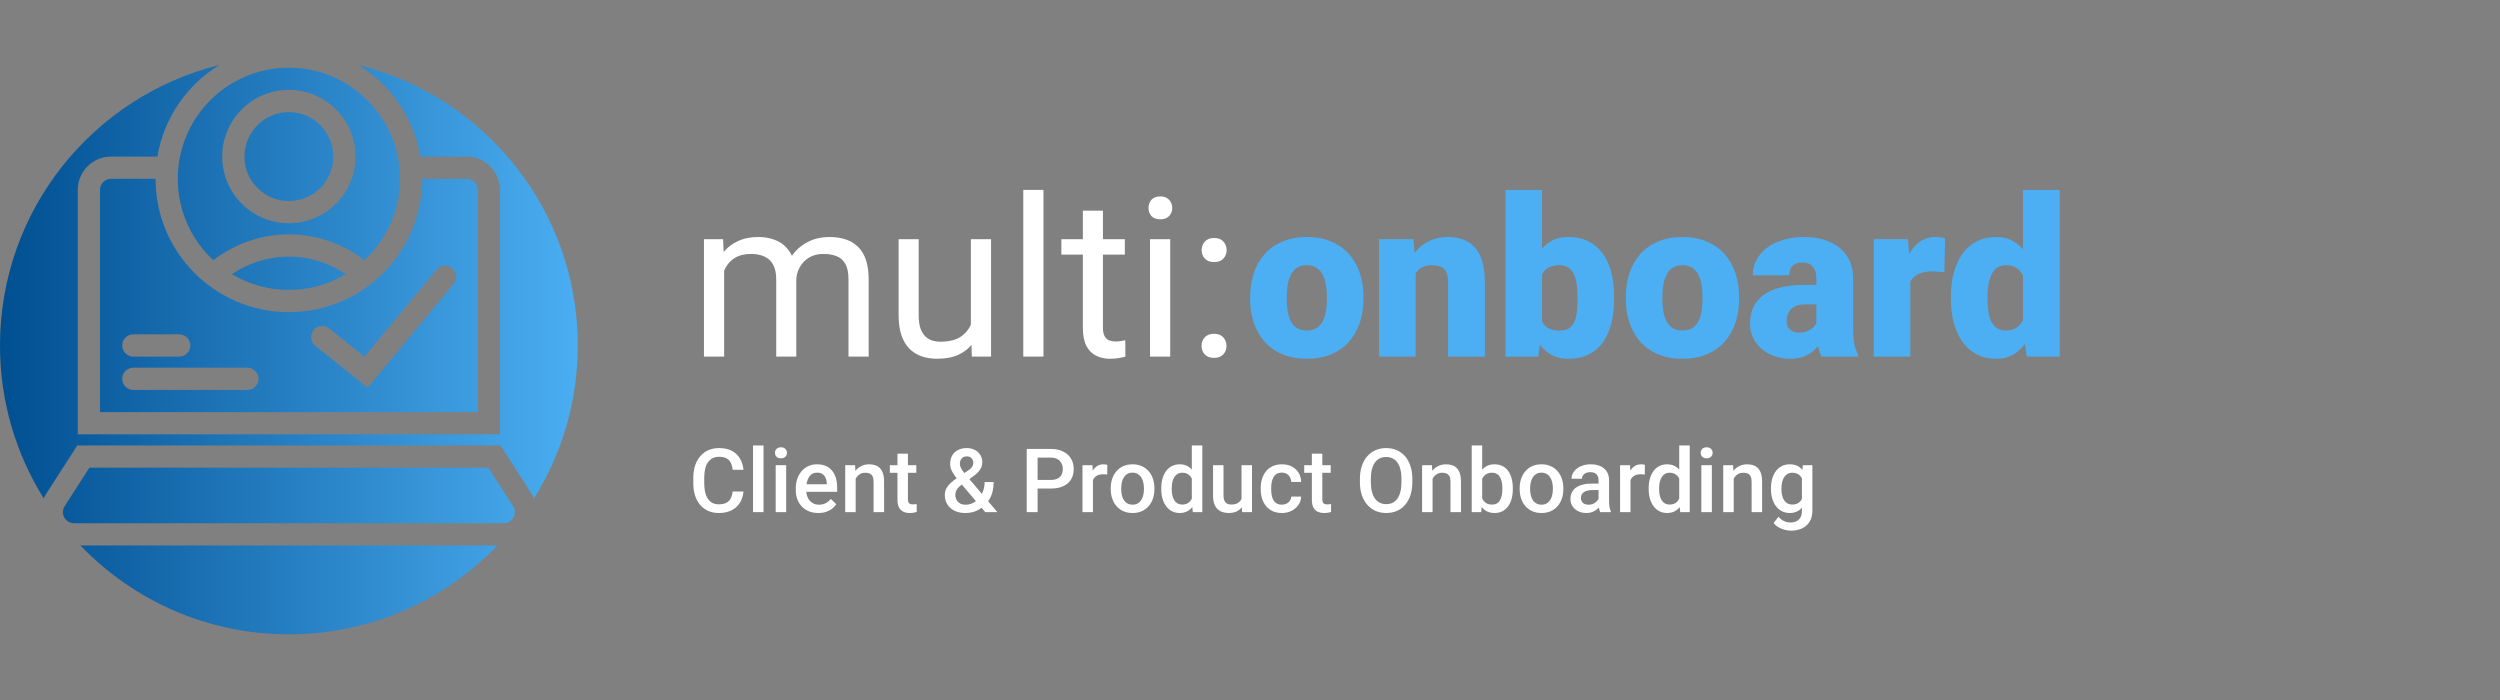 <?xml version="1.0" encoding="UTF-8"?>
<svg xmlns="http://www.w3.org/2000/svg" width="500" height="140" viewBox="0 0 500 140" fill="none">
  <rect x="0" y="0" width="500" height="140" fill="#808080" stroke="none"/>
  <path d="M43.876 13C18.681 19.223 0 41.977 0 69.093C0 80.317 3.2 90.793 8.738 99.659C8.869 99.376 9.023 99.096 9.199 98.821L15.453 89.093L100.1 89.093L106.354 98.821C106.53 99.096 106.684 99.376 106.815 99.659C112.353 90.793 115.553 80.317 115.553 69.093C115.553 41.977 96.872 19.223 71.677 13C78.13 16.95 82.774 23.566 84.074 31.316H93.331C97.013 31.316 99.998 34.301 99.998 37.983V86.871H15.555V37.983C15.555 34.301 18.54 31.316 22.222 31.316H31.479C32.779 23.566 37.423 16.95 43.876 13Z" fill="url(#paint0_linear_308_469)"></path>
  <path d="M99.468 109.093H16.085C26.599 120.049 41.392 126.87 57.777 126.87C74.162 126.87 88.954 120.049 99.468 109.093Z" fill="url(#paint1_linear_308_469)"></path>
  <path d="M57.777 22.428C52.867 22.428 48.888 26.407 48.888 31.316C48.888 36.225 52.867 40.205 57.777 40.205C62.686 40.205 66.665 36.225 66.665 31.316C66.665 26.407 62.686 22.428 57.777 22.428Z" fill="url(#paint2_linear_308_469)"></path>
  <path fill-rule="evenodd" clip-rule="evenodd" d="M35.555 35.761C35.555 23.488 45.504 13.539 57.777 13.539C70.049 13.539 79.998 23.488 79.998 35.761C79.998 42.194 77.265 47.989 72.896 52.046C68.64 48.798 63.424 46.872 57.777 46.872C52.129 46.872 46.913 48.798 42.657 52.046C38.288 47.989 35.555 42.194 35.555 35.761ZM44.444 31.316C44.444 23.953 50.413 17.983 57.777 17.983C65.14 17.983 71.11 23.953 71.11 31.316C71.11 38.68 65.14 44.649 57.777 44.649C50.413 44.649 44.444 38.68 44.444 31.316Z" fill="url(#paint3_linear_308_469)"></path>
  <path d="M57.777 51.316C61.945 51.316 65.85 52.598 69.173 54.842C65.841 56.836 61.943 57.983 57.777 57.983C53.611 57.983 49.712 56.836 46.38 54.842C49.703 52.598 53.608 51.316 57.777 51.316Z" fill="url(#paint4_linear_308_469)"></path>
  <path fill-rule="evenodd" clip-rule="evenodd" d="M31.11 35.761H22.222C20.994 35.761 20 36.756 20 37.983V82.427H95.554V37.983C95.554 36.756 94.559 35.761 93.331 35.761H84.443C84.443 50.488 72.504 62.427 57.777 62.427C43.049 62.427 31.11 50.488 31.11 35.761ZM26.666 66.871C25.439 66.871 24.444 67.866 24.444 69.093C24.444 70.321 25.439 71.316 26.666 71.316H35.851C37.078 71.316 38.073 70.321 38.073 69.093C38.073 67.866 37.078 66.871 35.851 66.871H26.666ZM26.666 73.538C25.439 73.538 24.444 74.533 24.444 75.76C24.444 76.987 25.439 77.982 26.666 77.982L49.48 77.982C50.708 77.982 51.703 76.987 51.703 75.76C51.703 74.533 50.708 73.538 49.48 73.538L26.666 73.538ZM90.736 56.781C91.519 55.836 91.389 54.435 90.445 53.651C89.5 52.868 88.099 52.998 87.315 53.943L72.885 71.336L65.834 65.675C64.877 64.907 63.479 65.06 62.71 66.017C61.942 66.974 62.095 68.373 63.052 69.141L73.513 77.54L90.736 56.781Z" fill="url(#paint5_linear_308_469)"></path>
  <path d="M17.88 93.537L12.938 101.224C11.987 102.703 13.049 104.648 14.807 104.648H100.746C102.504 104.648 103.566 102.703 102.615 101.224L97.674 93.537L17.88 93.537Z" fill="url(#paint6_linear_308_469)"></path>
  <path d="M146.525 98.312H148.695C148.625 99.139 148.394 99.877 148 100.525C147.607 101.167 147.054 101.674 146.343 102.044C145.631 102.415 144.766 102.6 143.747 102.6C142.966 102.6 142.263 102.461 141.638 102.183C141.013 101.899 140.477 101.5 140.032 100.985C139.586 100.464 139.245 99.836 139.008 99.102C138.776 98.367 138.66 97.545 138.66 96.636V95.586C138.66 94.677 138.779 93.856 139.016 93.121C139.259 92.386 139.607 91.758 140.058 91.237C140.509 90.71 141.05 90.308 141.681 90.031C142.318 89.753 143.032 89.614 143.825 89.614C144.832 89.614 145.683 89.799 146.377 90.169C147.072 90.54 147.61 91.052 147.992 91.706C148.38 92.36 148.617 93.109 148.704 93.954H146.534C146.476 93.41 146.348 92.944 146.152 92.556C145.961 92.169 145.677 91.874 145.301 91.671C144.925 91.463 144.433 91.359 143.825 91.359C143.328 91.359 142.894 91.451 142.523 91.636C142.153 91.822 141.843 92.094 141.594 92.452C141.346 92.811 141.157 93.254 141.03 93.78C140.909 94.301 140.848 94.897 140.848 95.569V96.636C140.848 97.273 140.903 97.852 141.013 98.372C141.129 98.887 141.302 99.33 141.534 99.7C141.771 100.071 142.072 100.357 142.436 100.56C142.801 100.762 143.238 100.864 143.747 100.864C144.366 100.864 144.867 100.765 145.249 100.568C145.637 100.372 145.929 100.085 146.126 99.709C146.328 99.327 146.461 98.861 146.525 98.312Z" fill="white"></path>
  <path d="M152.705 89.093V102.426H150.605V89.093H152.705Z" fill="white"></path>
  <path d="M157.236 93.034V102.426H155.136V93.034H157.236ZM154.997 90.569C154.997 90.25 155.101 89.987 155.309 89.779C155.523 89.565 155.819 89.458 156.195 89.458C156.565 89.458 156.857 89.565 157.071 89.779C157.286 89.987 157.393 90.25 157.393 90.569C157.393 90.881 157.286 91.142 157.071 91.35C156.857 91.558 156.565 91.662 156.195 91.662C155.819 91.662 155.523 91.558 155.309 91.35C155.101 91.142 154.997 90.881 154.997 90.569Z" fill="white"></path>
  <path d="M163.669 102.6C162.974 102.6 162.346 102.487 161.785 102.261C161.229 102.03 160.755 101.709 160.361 101.298C159.974 100.887 159.676 100.404 159.467 99.848C159.259 99.293 159.155 98.694 159.155 98.051V97.704C159.155 96.969 159.262 96.303 159.476 95.707C159.69 95.111 159.988 94.602 160.37 94.18C160.752 93.751 161.203 93.424 161.724 93.199C162.245 92.973 162.809 92.86 163.417 92.86C164.088 92.86 164.675 92.973 165.179 93.199C165.682 93.424 166.099 93.743 166.429 94.154C166.765 94.559 167.013 95.042 167.175 95.603C167.343 96.165 167.427 96.784 167.427 97.461V98.355H160.17V96.853H165.361V96.688C165.35 96.312 165.274 95.959 165.136 95.629C165.002 95.299 164.797 95.033 164.519 94.831C164.241 94.628 163.871 94.527 163.408 94.527C163.061 94.527 162.751 94.602 162.479 94.753C162.213 94.897 161.99 95.109 161.811 95.386C161.632 95.664 161.493 96 161.394 96.393C161.302 96.781 161.255 97.218 161.255 97.704V98.051C161.255 98.462 161.31 98.844 161.42 99.197C161.536 99.544 161.704 99.848 161.924 100.108C162.144 100.369 162.41 100.574 162.722 100.725C163.035 100.869 163.391 100.942 163.79 100.942C164.294 100.942 164.742 100.84 165.136 100.638C165.529 100.435 165.87 100.149 166.16 99.779L167.262 100.846C167.06 101.141 166.796 101.425 166.472 101.697C166.148 101.963 165.752 102.18 165.283 102.348C164.82 102.516 164.282 102.6 163.669 102.6Z" fill="white"></path>
  <path d="M171.134 95.039V102.426H169.042V93.034H171.012L171.134 95.039ZM170.76 97.383L170.083 97.374C170.089 96.709 170.182 96.098 170.361 95.543C170.546 94.987 170.801 94.51 171.125 94.11C171.455 93.711 171.848 93.404 172.306 93.19C172.763 92.97 173.272 92.86 173.833 92.86C174.285 92.86 174.693 92.924 175.057 93.051C175.428 93.173 175.743 93.372 176.003 93.65C176.27 93.928 176.472 94.29 176.611 94.735C176.75 95.175 176.819 95.716 176.819 96.359V102.426H174.719V96.35C174.719 95.898 174.652 95.543 174.519 95.282C174.392 95.016 174.204 94.828 173.955 94.718C173.712 94.602 173.408 94.544 173.043 94.544C172.685 94.544 172.363 94.62 172.08 94.77C171.796 94.92 171.556 95.126 171.359 95.386C171.168 95.647 171.021 95.948 170.917 96.289C170.813 96.63 170.76 96.995 170.76 97.383Z" fill="white"></path>
  <path d="M183.26 93.034V94.562H177.965V93.034H183.26ZM179.493 90.734H181.585V99.831C181.585 100.12 181.625 100.343 181.706 100.499C181.793 100.649 181.912 100.751 182.062 100.803C182.213 100.855 182.389 100.881 182.592 100.881C182.736 100.881 182.875 100.872 183.008 100.855C183.142 100.838 183.249 100.82 183.33 100.803L183.338 102.4C183.165 102.452 182.962 102.498 182.731 102.539C182.505 102.579 182.245 102.6 181.949 102.6C181.469 102.6 181.044 102.516 180.673 102.348C180.303 102.174 180.014 101.894 179.805 101.506C179.597 101.118 179.493 100.603 179.493 99.961V90.734Z" fill="white"></path>
  <path d="M191.463 95.551L193.642 94.084C194.007 93.841 194.267 93.604 194.423 93.372C194.579 93.135 194.658 92.84 194.658 92.487C194.658 92.186 194.542 91.908 194.31 91.654C194.079 91.399 193.752 91.272 193.329 91.272C193.034 91.272 192.785 91.341 192.583 91.48C192.38 91.613 192.227 91.793 192.123 92.018C192.024 92.238 191.975 92.484 191.975 92.756C191.975 93.016 192.042 93.286 192.175 93.563C192.308 93.835 192.49 94.122 192.722 94.423C192.953 94.718 193.214 95.036 193.503 95.378L199.475 102.426H197.053L192.175 96.688C191.752 96.179 191.379 95.713 191.055 95.291C190.731 94.863 190.479 94.449 190.3 94.049C190.121 93.644 190.031 93.228 190.031 92.799C190.031 92.14 190.167 91.573 190.439 91.098C190.711 90.624 191.096 90.259 191.593 90.004C192.091 89.744 192.673 89.614 193.338 89.614C193.98 89.614 194.533 89.744 194.996 90.004C195.465 90.259 195.824 90.598 196.072 91.02C196.327 91.442 196.454 91.906 196.454 92.409C196.454 92.808 196.382 93.173 196.237 93.503C196.093 93.832 195.893 94.133 195.638 94.405C195.384 94.677 195.089 94.935 194.753 95.178L192.105 97.105C191.799 97.354 191.57 97.594 191.42 97.826C191.275 98.051 191.18 98.26 191.133 98.451C191.087 98.641 191.064 98.809 191.064 98.954C191.064 99.324 191.142 99.66 191.298 99.961C191.46 100.262 191.695 100.502 192.001 100.681C192.314 100.855 192.693 100.942 193.138 100.942C193.619 100.942 194.085 100.835 194.536 100.621C194.987 100.401 195.392 100.091 195.751 99.692C196.11 99.293 196.394 98.815 196.602 98.26C196.816 97.704 196.923 97.088 196.923 96.411H198.729C198.729 97.024 198.668 97.606 198.546 98.155C198.431 98.705 198.243 99.214 197.982 99.683C197.727 100.152 197.392 100.571 196.975 100.942C196.935 100.982 196.888 101.034 196.836 101.098C196.79 101.156 196.744 101.205 196.697 101.246C196.2 101.703 195.641 102.044 195.022 102.27C194.409 102.49 193.755 102.6 193.06 102.6C192.221 102.6 191.495 102.446 190.882 102.14C190.268 101.833 189.794 101.41 189.458 100.872C189.128 100.334 188.963 99.718 188.963 99.023C188.963 98.508 189.07 98.057 189.284 97.669C189.498 97.276 189.791 96.911 190.161 96.576C190.537 96.234 190.971 95.893 191.463 95.551Z" fill="white"></path>
  <path d="M210.143 97.713H206.853V95.985H210.143C210.716 95.985 211.179 95.893 211.532 95.707C211.885 95.522 212.143 95.268 212.305 94.944C212.473 94.614 212.556 94.238 212.556 93.815C212.556 93.416 212.473 93.043 212.305 92.695C212.143 92.342 211.885 92.059 211.532 91.845C211.179 91.631 210.716 91.523 210.143 91.523H207.522V102.426H205.343V89.787H210.143C211.121 89.787 211.952 89.961 212.635 90.308C213.323 90.65 213.847 91.124 214.206 91.732C214.565 92.334 214.744 93.022 214.744 93.798C214.744 94.614 214.565 95.314 214.206 95.898C213.847 96.483 213.323 96.931 212.635 97.244C211.952 97.556 211.121 97.713 210.143 97.713Z" fill="white"></path>
  <path d="M218.589 94.822V102.426H216.497V93.034H218.494L218.589 94.822ZM221.463 92.973L221.445 94.918C221.318 94.894 221.179 94.877 221.029 94.865C220.884 94.854 220.739 94.848 220.595 94.848C220.236 94.848 219.92 94.9 219.648 95.004C219.376 95.103 219.148 95.247 218.963 95.438C218.783 95.624 218.644 95.849 218.546 96.115C218.448 96.382 218.39 96.68 218.372 97.01L217.895 97.044C217.895 96.454 217.953 95.907 218.069 95.404C218.184 94.9 218.358 94.457 218.589 94.076C218.827 93.694 219.122 93.396 219.475 93.181C219.834 92.967 220.247 92.86 220.716 92.86C220.843 92.86 220.979 92.872 221.124 92.895C221.274 92.918 221.387 92.944 221.463 92.973Z" fill="white"></path>
  <path d="M222.148 97.834V97.635C222.148 96.957 222.247 96.33 222.443 95.751C222.64 95.166 222.924 94.66 223.294 94.232C223.67 93.798 224.127 93.462 224.666 93.225C225.21 92.982 225.823 92.86 226.506 92.86C227.194 92.86 227.808 92.982 228.346 93.225C228.89 93.462 229.35 93.798 229.726 94.232C230.102 94.66 230.389 95.166 230.586 95.751C230.782 96.33 230.881 96.957 230.881 97.635V97.834C230.881 98.511 230.782 99.139 230.586 99.718C230.389 100.296 230.102 100.803 229.726 101.237C229.35 101.665 228.893 102.001 228.355 102.244C227.817 102.481 227.206 102.6 226.523 102.6C225.835 102.6 225.218 102.481 224.674 102.244C224.136 102.001 223.679 101.665 223.303 101.237C222.927 100.803 222.64 100.296 222.443 99.718C222.247 99.139 222.148 98.511 222.148 97.834ZM224.24 97.635V97.834C224.24 98.257 224.284 98.656 224.37 99.032C224.457 99.408 224.593 99.738 224.778 100.022C224.964 100.305 225.201 100.528 225.49 100.69C225.78 100.852 226.124 100.933 226.523 100.933C226.911 100.933 227.247 100.852 227.53 100.69C227.819 100.528 228.057 100.305 228.242 100.022C228.427 99.738 228.563 99.408 228.65 99.032C228.742 98.656 228.789 98.257 228.789 97.834V97.635C228.789 97.218 228.742 96.824 228.65 96.454C228.563 96.078 228.424 95.745 228.233 95.456C228.048 95.166 227.811 94.941 227.521 94.779C227.238 94.611 226.899 94.527 226.506 94.527C226.112 94.527 225.771 94.611 225.482 94.779C225.198 94.941 224.964 95.166 224.778 95.456C224.593 95.745 224.457 96.078 224.37 96.454C224.284 96.824 224.24 97.218 224.24 97.635Z" fill="white"></path>
  <path d="M238.363 100.482V89.093H240.464V102.426H238.563L238.363 100.482ZM232.252 97.834V97.652C232.252 96.94 232.336 96.292 232.504 95.707C232.672 95.117 232.915 94.611 233.233 94.188C233.551 93.76 233.939 93.433 234.396 93.207C234.853 92.976 235.369 92.86 235.941 92.86C236.509 92.86 237.006 92.97 237.434 93.19C237.863 93.41 238.227 93.725 238.528 94.136C238.829 94.541 239.069 95.028 239.249 95.595C239.428 96.156 239.555 96.781 239.631 97.47V98.051C239.555 98.722 239.428 99.336 239.249 99.891C239.069 100.447 238.829 100.927 238.528 101.332C238.227 101.737 237.86 102.05 237.426 102.27C236.998 102.49 236.497 102.6 235.924 102.6C235.357 102.6 234.845 102.481 234.388 102.244C233.936 102.007 233.551 101.674 233.233 101.246C232.915 100.817 232.672 100.314 232.504 99.735C232.336 99.151 232.252 98.517 232.252 97.834ZM234.344 97.652V97.834C234.344 98.262 234.382 98.662 234.457 99.032C234.538 99.402 234.663 99.729 234.83 100.013C234.998 100.291 235.215 100.511 235.481 100.673C235.753 100.829 236.077 100.907 236.454 100.907C236.928 100.907 237.319 100.803 237.625 100.595C237.932 100.386 238.172 100.106 238.346 99.752C238.525 99.394 238.647 98.994 238.71 98.555V96.984C238.676 96.642 238.603 96.324 238.493 96.029C238.389 95.734 238.248 95.476 238.068 95.256C237.889 95.03 237.666 94.857 237.4 94.735C237.139 94.608 236.83 94.544 236.471 94.544C236.089 94.544 235.765 94.625 235.499 94.787C235.233 94.949 235.013 95.172 234.839 95.456C234.671 95.739 234.547 96.069 234.466 96.445C234.385 96.822 234.344 97.224 234.344 97.652Z" fill="white"></path>
  <path d="M248.302 100.213V93.034H250.403V102.426H248.424L248.302 100.213ZM248.597 98.26L249.301 98.242C249.301 98.873 249.231 99.454 249.092 99.987C248.953 100.514 248.739 100.974 248.45 101.367C248.161 101.755 247.79 102.059 247.339 102.279C246.887 102.493 246.346 102.6 245.716 102.6C245.258 102.6 244.839 102.533 244.457 102.4C244.075 102.267 243.745 102.062 243.467 101.784C243.195 101.506 242.984 101.144 242.834 100.699C242.683 100.253 242.608 99.721 242.608 99.102V93.034H244.7V99.119C244.7 99.46 244.74 99.747 244.821 99.978C244.902 100.204 245.012 100.386 245.151 100.525C245.29 100.664 245.452 100.762 245.637 100.82C245.823 100.878 246.019 100.907 246.228 100.907C246.824 100.907 247.292 100.791 247.634 100.56C247.981 100.323 248.227 100.004 248.372 99.605C248.522 99.206 248.597 98.757 248.597 98.26Z" fill="white"></path>
  <path d="M256.384 100.933C256.725 100.933 257.032 100.867 257.304 100.733C257.582 100.595 257.804 100.404 257.972 100.161C258.146 99.918 258.241 99.637 258.259 99.319H260.229C260.218 99.926 260.038 100.479 259.691 100.976C259.344 101.474 258.884 101.871 258.311 102.166C257.738 102.455 257.104 102.6 256.41 102.6C255.692 102.6 255.067 102.478 254.535 102.235C254.002 101.986 253.56 101.645 253.207 101.211C252.854 100.777 252.587 100.276 252.408 99.709C252.234 99.142 252.148 98.534 252.148 97.886V97.582C252.148 96.934 252.234 96.327 252.408 95.76C252.587 95.187 252.854 94.683 253.207 94.249C253.56 93.815 254.002 93.477 254.535 93.234C255.067 92.985 255.689 92.86 256.401 92.86C257.153 92.86 257.813 93.011 258.38 93.312C258.947 93.607 259.393 94.021 259.717 94.553C260.047 95.08 260.218 95.693 260.229 96.393H258.259C258.241 96.046 258.155 95.734 257.998 95.456C257.848 95.172 257.634 94.947 257.356 94.779C257.084 94.611 256.757 94.527 256.375 94.527C255.953 94.527 255.602 94.614 255.325 94.787C255.047 94.955 254.83 95.187 254.674 95.482C254.517 95.771 254.405 96.098 254.335 96.463C254.271 96.822 254.24 97.195 254.24 97.582V97.886C254.24 98.274 254.271 98.65 254.335 99.015C254.399 99.379 254.509 99.706 254.665 99.996C254.827 100.279 255.047 100.508 255.325 100.681C255.602 100.849 255.955 100.933 256.384 100.933Z" fill="white"></path>
  <path d="M266.14 93.034V94.562H260.845V93.034H266.14ZM262.373 90.734H264.465V99.831C264.465 100.12 264.506 100.343 264.587 100.499C264.673 100.649 264.792 100.751 264.943 100.803C265.093 100.855 265.27 100.881 265.472 100.881C265.617 100.881 265.756 100.872 265.889 100.855C266.022 100.838 266.129 100.82 266.21 100.803L266.219 102.4C266.045 102.452 265.842 102.498 265.611 102.539C265.385 102.579 265.125 102.6 264.83 102.6C264.349 102.6 263.924 102.516 263.554 102.348C263.183 102.174 262.894 101.894 262.686 101.506C262.477 101.118 262.373 100.603 262.373 99.961V90.734Z" fill="white"></path>
  <path d="M282.468 95.76V96.454C282.468 97.409 282.344 98.265 282.095 99.023C281.846 99.781 281.49 100.427 281.027 100.959C280.57 101.491 280.02 101.899 279.378 102.183C278.736 102.461 278.024 102.6 277.243 102.6C276.467 102.6 275.758 102.461 275.116 102.183C274.479 101.899 273.927 101.491 273.458 100.959C272.989 100.427 272.625 99.781 272.364 99.023C272.11 98.265 271.982 97.409 271.982 96.454V95.76C271.982 94.805 272.11 93.951 272.364 93.199C272.619 92.441 272.978 91.796 273.441 91.263C273.909 90.725 274.462 90.317 275.099 90.039C275.741 89.756 276.45 89.614 277.225 89.614C278.007 89.614 278.718 89.756 279.361 90.039C280.003 90.317 280.556 90.725 281.019 91.263C281.482 91.796 281.837 92.441 282.086 93.199C282.341 93.951 282.468 94.805 282.468 95.76ZM280.289 96.454V95.742C280.289 95.036 280.22 94.414 280.081 93.876C279.948 93.332 279.748 92.878 279.482 92.513C279.222 92.143 278.901 91.865 278.519 91.68C278.137 91.489 277.706 91.393 277.225 91.393C276.745 91.393 276.317 91.489 275.941 91.68C275.564 91.865 275.243 92.143 274.977 92.513C274.717 92.878 274.517 93.332 274.378 93.876C274.239 94.414 274.17 95.036 274.17 95.742V96.454C274.17 97.16 274.239 97.785 274.378 98.329C274.517 98.873 274.72 99.333 274.986 99.709C275.258 100.079 275.582 100.36 275.958 100.551C276.334 100.736 276.762 100.829 277.243 100.829C277.729 100.829 278.16 100.736 278.536 100.551C278.912 100.36 279.23 100.079 279.491 99.709C279.751 99.333 279.948 98.873 280.081 98.329C280.22 97.785 280.289 97.16 280.289 96.454Z" fill="white"></path>
  <path d="M286.513 95.039V102.426H284.421V93.034H286.392L286.513 95.039ZM286.14 97.383L285.463 97.374C285.469 96.709 285.561 96.098 285.741 95.543C285.926 94.987 286.181 94.51 286.505 94.11C286.834 93.711 287.228 93.404 287.685 93.19C288.142 92.97 288.652 92.86 289.213 92.86C289.664 92.86 290.072 92.924 290.437 93.051C290.807 93.173 291.123 93.372 291.383 93.65C291.649 93.928 291.852 94.29 291.991 94.735C292.13 95.175 292.199 95.716 292.199 96.359V102.426H290.098V96.35C290.098 95.898 290.032 95.543 289.899 95.282C289.771 95.016 289.583 94.828 289.334 94.718C289.091 94.602 288.788 94.544 288.423 94.544C288.064 94.544 287.743 94.62 287.459 94.77C287.176 94.92 286.936 95.126 286.739 95.386C286.548 95.647 286.4 95.948 286.296 96.289C286.192 96.63 286.14 96.995 286.14 97.383Z" fill="white"></path>
  <path d="M294.343 89.093H296.435V100.421L296.235 102.426H294.343V89.093ZM302.563 97.643V97.826C302.563 98.52 302.485 99.159 302.329 99.744C302.179 100.323 301.947 100.826 301.635 101.254C301.328 101.682 300.946 102.015 300.489 102.252C300.037 102.484 299.514 102.6 298.918 102.6C298.333 102.6 297.824 102.49 297.39 102.27C296.956 102.05 296.591 101.737 296.296 101.332C296.007 100.927 295.772 100.444 295.593 99.883C295.414 99.321 295.286 98.702 295.211 98.025V97.444C295.286 96.761 295.414 96.141 295.593 95.586C295.772 95.025 296.007 94.541 296.296 94.136C296.591 93.725 296.953 93.41 297.381 93.19C297.815 92.97 298.322 92.86 298.9 92.86C299.502 92.86 300.032 92.976 300.489 93.207C300.952 93.439 301.337 93.769 301.643 94.197C301.95 94.62 302.179 95.123 302.329 95.707C302.485 96.292 302.563 96.937 302.563 97.643ZM300.471 97.826V97.643C300.471 97.221 300.437 96.824 300.367 96.454C300.298 96.078 300.182 95.748 300.02 95.464C299.864 95.181 299.65 94.958 299.378 94.796C299.111 94.628 298.779 94.544 298.379 94.544C298.009 94.544 297.691 94.608 297.425 94.735C297.158 94.863 296.936 95.036 296.756 95.256C296.577 95.476 296.435 95.731 296.331 96.02C296.232 96.309 296.166 96.622 296.131 96.957V98.529C296.183 98.963 296.293 99.362 296.461 99.727C296.635 100.085 296.878 100.375 297.19 100.595C297.503 100.809 297.905 100.916 298.397 100.916C298.784 100.916 299.111 100.838 299.378 100.681C299.644 100.525 299.855 100.308 300.011 100.03C300.173 99.747 300.289 99.417 300.359 99.041C300.434 98.665 300.471 98.26 300.471 97.826Z" fill="white"></path>
  <path d="M303.935 97.834V97.635C303.935 96.957 304.033 96.33 304.23 95.751C304.427 95.166 304.71 94.66 305.081 94.232C305.457 93.798 305.914 93.462 306.452 93.225C306.996 92.982 307.61 92.86 308.292 92.86C308.981 92.86 309.594 92.982 310.133 93.225C310.677 93.462 311.137 93.798 311.513 94.232C311.889 94.66 312.175 95.166 312.372 95.751C312.569 96.33 312.667 96.957 312.667 97.635V97.834C312.667 98.511 312.569 99.139 312.372 99.718C312.175 100.296 311.889 100.803 311.513 101.237C311.137 101.665 310.679 102.001 310.141 102.244C309.603 102.481 308.993 102.6 308.31 102.6C307.621 102.6 307.005 102.481 306.461 102.244C305.923 102.001 305.465 101.665 305.089 101.237C304.713 100.803 304.427 100.296 304.23 99.718C304.033 99.139 303.935 98.511 303.935 97.834ZM306.027 97.635V97.834C306.027 98.257 306.07 98.656 306.157 99.032C306.244 99.408 306.38 99.738 306.565 100.022C306.75 100.305 306.987 100.528 307.277 100.69C307.566 100.852 307.91 100.933 308.31 100.933C308.697 100.933 309.033 100.852 309.317 100.69C309.606 100.528 309.843 100.305 310.028 100.022C310.214 99.738 310.35 99.408 310.436 99.032C310.529 98.656 310.575 98.257 310.575 97.834V97.635C310.575 97.218 310.529 96.824 310.436 96.454C310.35 96.078 310.211 95.745 310.02 95.456C309.835 95.166 309.597 94.941 309.308 94.779C309.024 94.611 308.686 94.527 308.292 94.527C307.899 94.527 307.557 94.611 307.268 94.779C306.985 94.941 306.75 95.166 306.565 95.456C306.38 95.745 306.244 96.078 306.157 96.454C306.07 96.824 306.027 97.218 306.027 97.635Z" fill="white"></path>
  <path d="M319.716 100.542V96.063C319.716 95.728 319.655 95.438 319.533 95.195C319.412 94.952 319.227 94.764 318.978 94.631C318.735 94.498 318.428 94.431 318.058 94.431C317.716 94.431 317.421 94.489 317.172 94.605C316.924 94.721 316.73 94.877 316.591 95.074C316.452 95.271 316.382 95.493 316.382 95.742H314.299C314.299 95.372 314.389 95.013 314.568 94.666C314.748 94.319 315.008 94.009 315.35 93.737C315.691 93.465 316.099 93.251 316.573 93.095C317.048 92.938 317.58 92.86 318.171 92.86C318.877 92.86 319.502 92.979 320.046 93.216C320.595 93.454 321.027 93.812 321.339 94.293C321.657 94.767 321.816 95.363 321.816 96.081V100.256C321.816 100.684 321.845 101.069 321.903 101.41C321.967 101.746 322.057 102.038 322.172 102.287V102.426H320.028C319.93 102.2 319.852 101.914 319.794 101.567C319.742 101.214 319.716 100.872 319.716 100.542ZM320.02 96.714L320.037 98.008H318.535C318.148 98.008 317.806 98.045 317.511 98.121C317.216 98.19 316.97 98.294 316.773 98.433C316.576 98.572 316.429 98.74 316.33 98.937C316.232 99.133 316.183 99.356 316.183 99.605C316.183 99.854 316.241 100.082 316.356 100.291C316.472 100.493 316.64 100.652 316.86 100.768C317.086 100.884 317.358 100.942 317.676 100.942C318.104 100.942 318.477 100.855 318.796 100.681C319.12 100.502 319.374 100.285 319.56 100.03C319.745 99.77 319.843 99.524 319.855 99.293L320.532 100.221C320.462 100.459 320.344 100.713 320.176 100.985C320.008 101.257 319.788 101.518 319.516 101.766C319.25 102.009 318.929 102.209 318.553 102.365C318.182 102.522 317.754 102.6 317.268 102.6C316.654 102.6 316.108 102.478 315.627 102.235C315.147 101.986 314.771 101.654 314.499 101.237C314.227 100.814 314.091 100.337 314.091 99.805C314.091 99.307 314.183 98.867 314.369 98.485C314.56 98.097 314.837 97.773 315.202 97.513C315.572 97.253 316.024 97.056 316.556 96.923C317.089 96.784 317.696 96.714 318.379 96.714H320.02Z" fill="white"></path>
  <path d="M326.105 94.822V102.426H324.013V93.034H326.009L326.105 94.822ZM328.978 92.973L328.96 94.918C328.833 94.894 328.694 94.877 328.544 94.865C328.399 94.854 328.254 94.848 328.11 94.848C327.751 94.848 327.436 94.9 327.164 95.004C326.892 95.103 326.663 95.247 326.478 95.438C326.298 95.624 326.16 95.849 326.061 96.115C325.963 96.382 325.905 96.68 325.888 97.01L325.41 97.044C325.41 96.454 325.468 95.907 325.584 95.404C325.699 94.9 325.873 94.457 326.105 94.076C326.342 93.694 326.637 93.396 326.99 93.181C327.349 92.967 327.762 92.86 328.231 92.86C328.359 92.86 328.495 92.872 328.639 92.895C328.79 92.918 328.903 92.944 328.978 92.973Z" fill="white"></path>
  <path d="M335.844 100.482V89.093H337.945V102.426H336.044L335.844 100.482ZM329.733 97.834V97.652C329.733 96.94 329.817 96.292 329.985 95.707C330.152 95.117 330.396 94.611 330.714 94.188C331.032 93.76 331.42 93.433 331.877 93.207C332.334 92.976 332.849 92.86 333.422 92.86C333.989 92.86 334.487 92.97 334.915 93.19C335.343 93.41 335.708 93.725 336.009 94.136C336.31 94.541 336.55 95.028 336.729 95.595C336.909 96.156 337.036 96.781 337.111 97.47V98.051C337.036 98.722 336.909 99.336 336.729 99.891C336.55 100.447 336.31 100.927 336.009 101.332C335.708 101.737 335.34 102.05 334.906 102.27C334.478 102.49 333.978 102.6 333.405 102.6C332.838 102.6 332.325 102.481 331.868 102.244C331.417 102.007 331.032 101.674 330.714 101.246C330.396 100.817 330.152 100.314 329.985 99.735C329.817 99.151 329.733 98.517 329.733 97.834ZM331.825 97.652V97.834C331.825 98.262 331.863 98.662 331.938 99.032C332.019 99.402 332.143 99.729 332.311 100.013C332.479 100.291 332.696 100.511 332.962 100.673C333.234 100.829 333.558 100.907 333.934 100.907C334.409 100.907 334.799 100.803 335.106 100.595C335.413 100.386 335.653 100.106 335.827 99.752C336.006 99.394 336.127 98.994 336.191 98.555V96.984C336.156 96.642 336.084 96.324 335.974 96.029C335.87 95.734 335.728 95.476 335.549 95.256C335.369 95.03 335.147 94.857 334.88 94.735C334.62 94.608 334.31 94.544 333.952 94.544C333.57 94.544 333.246 94.625 332.979 94.787C332.713 94.949 332.493 95.172 332.32 95.456C332.152 95.739 332.027 96.069 331.946 96.445C331.865 96.822 331.825 97.224 331.825 97.652Z" fill="white"></path>
  <path d="M342.372 93.034V102.426H340.271V93.034H342.372ZM340.132 90.569C340.132 90.25 340.236 89.987 340.445 89.779C340.659 89.565 340.954 89.458 341.33 89.458C341.7 89.458 341.993 89.565 342.207 89.779C342.421 89.987 342.528 90.25 342.528 90.569C342.528 90.881 342.421 91.142 342.207 91.35C341.993 91.558 341.7 91.662 341.33 91.662C340.954 91.662 340.659 91.558 340.445 91.35C340.236 91.142 340.132 90.881 340.132 90.569Z" fill="white"></path>
  <path d="M346.738 95.039V102.426H344.646V93.034H346.616L346.738 95.039ZM346.365 97.383L345.687 97.374C345.693 96.709 345.786 96.098 345.965 95.543C346.15 94.987 346.405 94.51 346.729 94.11C347.059 93.711 347.452 93.404 347.91 93.19C348.367 92.97 348.876 92.86 349.437 92.86C349.889 92.86 350.297 92.924 350.661 93.051C351.032 93.173 351.347 93.372 351.607 93.65C351.874 93.928 352.076 94.29 352.215 94.735C352.354 95.175 352.423 95.716 352.423 96.359V102.426H350.323V96.35C350.323 95.898 350.256 95.543 350.123 95.282C349.996 95.016 349.808 94.828 349.559 94.718C349.316 94.602 349.012 94.544 348.647 94.544C348.289 94.544 347.968 94.62 347.684 94.77C347.4 94.92 347.16 95.126 346.963 95.386C346.773 95.647 346.625 95.948 346.521 96.289C346.417 96.63 346.365 96.995 346.365 97.383Z" fill="white"></path>
  <path d="M360.574 93.034H362.475V102.166C362.475 103.011 362.296 103.728 361.937 104.318C361.578 104.909 361.078 105.357 360.435 105.664C359.793 105.976 359.049 106.133 358.205 106.133C357.846 106.133 357.446 106.081 357.007 105.976C356.573 105.872 356.15 105.704 355.739 105.473C355.334 105.247 354.996 104.949 354.724 104.579L355.705 103.346C356.04 103.746 356.411 104.038 356.816 104.223C357.221 104.408 357.646 104.501 358.092 104.501C358.572 104.501 358.98 104.411 359.316 104.232C359.657 104.058 359.92 103.8 360.106 103.459C360.291 103.118 360.383 102.701 360.383 102.209V95.161L360.574 93.034ZM354.194 97.834V97.652C354.194 96.94 354.281 96.292 354.455 95.707C354.628 95.117 354.877 94.611 355.201 94.188C355.525 93.76 355.919 93.433 356.382 93.207C356.845 92.976 357.368 92.86 357.953 92.86C358.56 92.86 359.078 92.97 359.507 93.19C359.941 93.41 360.302 93.725 360.592 94.136C360.881 94.541 361.107 95.028 361.269 95.595C361.437 96.156 361.561 96.781 361.642 97.47V98.051C361.567 98.722 361.439 99.336 361.26 99.891C361.081 100.447 360.843 100.927 360.548 101.332C360.253 101.737 359.889 102.05 359.455 102.27C359.026 102.49 358.52 102.6 357.935 102.6C357.363 102.6 356.845 102.481 356.382 102.244C355.925 102.007 355.531 101.674 355.201 101.246C354.877 100.817 354.628 100.314 354.455 99.735C354.281 99.151 354.194 98.517 354.194 97.834ZM356.286 97.652V97.834C356.286 98.262 356.327 98.662 356.408 99.032C356.495 99.402 356.625 99.729 356.798 100.013C356.978 100.291 357.203 100.511 357.475 100.673C357.753 100.829 358.08 100.907 358.456 100.907C358.948 100.907 359.35 100.803 359.663 100.595C359.981 100.386 360.224 100.106 360.392 99.752C360.566 99.394 360.687 98.994 360.757 98.555V96.984C360.722 96.642 360.65 96.324 360.54 96.029C360.435 95.734 360.294 95.476 360.114 95.256C359.935 95.03 359.709 94.857 359.437 94.735C359.165 94.608 358.844 94.544 358.474 94.544C358.098 94.544 357.771 94.625 357.493 94.787C357.215 94.949 356.986 95.172 356.807 95.456C356.633 95.739 356.503 96.069 356.416 96.445C356.33 96.822 356.286 97.224 356.286 97.652Z" fill="white"></path>
  <path d="M144.828 52.501V71.316H140.791V47.835H144.611L144.828 52.501ZM144.003 58.686L142.137 58.621C142.151 57.015 142.361 55.532 142.766 54.172C143.171 52.797 143.772 51.604 144.567 50.591C145.363 49.578 146.354 48.797 147.54 48.248C148.727 47.683 150.101 47.401 151.664 47.401C152.763 47.401 153.776 47.56 154.702 47.879C155.628 48.182 156.431 48.667 157.11 49.333C157.79 49.998 158.319 50.852 158.695 51.893C159.071 52.935 159.259 54.194 159.259 55.669V71.316H155.244V55.865C155.244 54.635 155.034 53.651 154.615 52.913C154.21 52.175 153.631 51.64 152.879 51.307C152.127 50.96 151.244 50.786 150.231 50.786C149.045 50.786 148.054 50.996 147.258 51.416C146.463 51.835 145.826 52.414 145.349 53.152C144.871 53.89 144.524 54.736 144.307 55.691C144.104 56.631 144.003 57.63 144.003 58.686ZM159.215 56.472L156.525 57.297C156.539 56.009 156.749 54.772 157.154 53.586C157.573 52.4 158.174 51.343 158.955 50.418C159.751 49.492 160.727 48.761 161.885 48.226C163.042 47.676 164.366 47.401 165.856 47.401C167.115 47.401 168.229 47.568 169.198 47.9C170.182 48.233 171.006 48.747 171.672 49.441C172.352 50.121 172.865 50.996 173.213 52.067C173.56 53.138 173.733 54.411 173.733 55.886V71.316H169.697V55.843C169.697 54.526 169.487 53.506 169.068 52.783C168.663 52.045 168.084 51.532 167.332 51.242C166.594 50.938 165.711 50.786 164.684 50.786C163.802 50.786 163.02 50.938 162.34 51.242C161.66 51.546 161.089 51.966 160.626 52.501C160.163 53.022 159.809 53.622 159.563 54.302C159.331 54.982 159.215 55.705 159.215 56.472Z" fill="white"></path>
  <path d="M194.176 65.89V47.835H198.212V71.316H194.371L194.176 65.89ZM194.935 60.943L196.606 60.899C196.606 62.462 196.44 63.908 196.107 65.239C195.789 66.556 195.268 67.699 194.545 68.668C193.821 69.637 192.874 70.397 191.702 70.947C190.53 71.482 189.105 71.75 187.427 71.75C186.284 71.75 185.235 71.583 184.28 71.251C183.34 70.918 182.53 70.404 181.85 69.71C181.17 69.015 180.642 68.111 180.265 66.997C179.904 65.883 179.723 64.545 179.723 62.983V47.835H183.738V63.026C183.738 64.082 183.853 64.957 184.085 65.652C184.331 66.332 184.656 66.874 185.061 67.279C185.481 67.67 185.944 67.945 186.45 68.104C186.971 68.263 187.506 68.343 188.056 68.343C189.763 68.343 191.116 68.017 192.114 67.366C193.112 66.701 193.829 65.811 194.263 64.697C194.711 63.568 194.935 62.317 194.935 60.943Z" fill="white"></path>
  <path d="M208.694 37.983V71.316H204.657V37.983H208.694Z" fill="white"></path>
  <path d="M224.969 47.835V50.917H212.274V47.835H224.969ZM216.571 42.128H220.586V65.5C220.586 66.296 220.709 66.896 220.955 67.301C221.201 67.706 221.519 67.974 221.91 68.104C222.3 68.234 222.72 68.299 223.168 68.299C223.501 68.299 223.848 68.27 224.21 68.212C224.586 68.14 224.868 68.082 225.056 68.039L225.078 71.316C224.76 71.417 224.34 71.511 223.819 71.598C223.313 71.699 222.698 71.75 221.975 71.75C220.991 71.75 220.087 71.554 219.262 71.164C218.437 70.773 217.779 70.122 217.287 69.211C216.81 68.285 216.571 67.04 216.571 65.478V42.128Z" fill="white"></path>
  <path d="M234.04 47.835V71.316H230.004V47.835H234.04ZM229.7 41.607C229.7 40.956 229.895 40.406 230.286 39.958C230.691 39.509 231.284 39.285 232.066 39.285C232.832 39.285 233.418 39.509 233.823 39.958C234.243 40.406 234.453 40.956 234.453 41.607C234.453 42.229 234.243 42.764 233.823 43.213C233.418 43.647 232.832 43.864 232.066 43.864C231.284 43.864 230.691 43.647 230.286 43.213C229.895 42.764 229.7 42.229 229.7 41.607Z" fill="white"></path>
  <path d="M240.312 69.189C240.312 68.509 240.522 67.938 240.941 67.475C241.375 66.997 241.997 66.758 242.808 66.758C243.618 66.758 244.233 66.997 244.652 67.475C245.086 67.938 245.303 68.509 245.303 69.189C245.303 69.854 245.086 70.419 244.652 70.882C244.233 71.345 243.618 71.576 242.808 71.576C241.997 71.576 241.375 71.345 240.941 70.882C240.522 70.419 240.312 69.854 240.312 69.189ZM240.334 50.027C240.334 49.347 240.543 48.776 240.963 48.313C241.397 47.835 242.019 47.596 242.829 47.596C243.639 47.596 244.254 47.835 244.674 48.313C245.108 48.776 245.325 49.347 245.325 50.027C245.325 50.693 245.108 51.257 244.674 51.72C244.254 52.183 243.639 52.414 242.829 52.414C242.019 52.414 241.397 52.183 240.963 51.72C240.543 51.257 240.334 50.693 240.334 50.027Z" fill="white"></path>
  <path d="M250.034 59.814V59.358C250.034 57.637 250.28 56.053 250.772 54.606C251.264 53.145 251.987 51.879 252.942 50.808C253.897 49.738 255.076 48.906 256.479 48.313C257.883 47.705 259.503 47.401 261.34 47.401C263.192 47.401 264.82 47.705 266.223 48.313C267.641 48.906 268.827 49.738 269.782 50.808C270.737 51.879 271.46 53.145 271.952 54.606C272.444 56.053 272.69 57.637 272.69 59.358V59.814C272.69 61.521 272.444 63.105 271.952 64.567C271.46 66.013 270.737 67.279 269.782 68.364C268.827 69.435 267.648 70.267 266.245 70.86C264.841 71.453 263.221 71.75 261.384 71.75C259.546 71.75 257.919 71.453 256.501 70.86C255.083 70.267 253.897 69.435 252.942 68.364C251.987 67.279 251.264 66.013 250.772 64.567C250.28 63.105 250.034 61.521 250.034 59.814ZM257.347 59.358V59.814C257.347 60.697 257.412 61.521 257.543 62.288C257.673 63.055 257.89 63.727 258.194 64.306C258.497 64.87 258.91 65.312 259.431 65.63C259.951 65.948 260.602 66.107 261.384 66.107C262.15 66.107 262.787 65.948 263.293 65.63C263.814 65.312 264.226 64.87 264.53 64.306C264.834 63.727 265.051 63.055 265.181 62.288C265.312 61.521 265.377 60.697 265.377 59.814V59.358C265.377 58.505 265.312 57.702 265.181 56.95C265.051 56.183 264.834 55.51 264.53 54.931C264.226 54.338 263.814 53.875 263.293 53.543C262.773 53.21 262.121 53.043 261.34 53.043C260.573 53.043 259.93 53.21 259.409 53.543C258.903 53.875 258.497 54.338 258.194 54.931C257.89 55.51 257.673 56.183 257.543 56.95C257.412 57.702 257.347 58.505 257.347 59.358Z" fill="#4CAFF3"></path>
  <path d="M283.128 52.848V71.316H275.815V47.835H282.672L283.128 52.848ZM282.26 58.773L280.546 58.816C280.546 57.022 280.763 55.423 281.197 54.02C281.631 52.602 282.246 51.401 283.041 50.418C283.837 49.434 284.785 48.689 285.884 48.182C286.998 47.662 288.235 47.401 289.595 47.401C290.68 47.401 291.671 47.56 292.568 47.879C293.479 48.197 294.261 48.711 294.912 49.419C295.577 50.128 296.083 51.069 296.431 52.24C296.792 53.398 296.973 54.83 296.973 56.537V71.316H289.617V56.516C289.617 55.575 289.486 54.859 289.226 54.367C288.966 53.861 288.589 53.514 288.098 53.325C287.606 53.138 287.005 53.043 286.296 53.043C285.544 53.043 284.907 53.188 284.387 53.477C283.866 53.767 283.446 54.172 283.128 54.693C282.824 55.199 282.6 55.8 282.455 56.494C282.325 57.188 282.26 57.948 282.26 58.773Z" fill="#4CAFF3"></path>
  <path d="M301.096 37.983H308.41V65.543L307.65 71.316H301.096V37.983ZM322.819 59.315V59.771C322.819 61.55 322.638 63.17 322.277 64.632C321.915 66.093 321.358 67.359 320.606 68.429C319.853 69.486 318.906 70.303 317.763 70.882C316.62 71.46 315.267 71.75 313.705 71.75C312.287 71.75 311.072 71.446 310.059 70.838C309.046 70.216 308.2 69.362 307.52 68.278C306.84 67.178 306.29 65.912 305.871 64.48C305.451 63.033 305.118 61.485 304.872 59.836V59.293C305.118 57.658 305.451 56.125 305.871 54.693C306.29 53.246 306.84 51.98 307.52 50.895C308.2 49.795 309.039 48.942 310.037 48.334C311.05 47.712 312.258 47.401 313.661 47.401C315.238 47.401 316.598 47.698 317.741 48.291C318.898 48.884 319.853 49.716 320.606 50.786C321.358 51.857 321.915 53.116 322.277 54.562C322.638 56.009 322.819 57.593 322.819 59.315ZM315.506 59.771V59.315C315.506 58.461 315.455 57.658 315.354 56.906C315.253 56.154 315.072 55.488 314.811 54.91C314.551 54.331 314.182 53.875 313.705 53.543C313.227 53.21 312.605 53.043 311.838 53.043C311.057 53.043 310.399 53.174 309.864 53.434C309.343 53.694 308.923 54.071 308.605 54.562C308.301 55.04 308.084 55.633 307.954 56.342C307.824 57.036 307.766 57.825 307.78 58.707V60.422C307.751 61.623 307.86 62.65 308.106 63.503C308.352 64.357 308.779 65.008 309.386 65.456C309.994 65.905 310.826 66.129 311.882 66.129C312.663 66.129 313.292 65.977 313.77 65.673C314.262 65.37 314.631 64.936 314.877 64.371C315.122 63.807 315.289 63.134 315.376 62.353C315.462 61.572 315.506 60.711 315.506 59.771Z" fill="#4CAFF3"></path>
  <path d="M325.163 59.814V59.358C325.163 57.637 325.409 56.053 325.901 54.606C326.392 53.145 327.116 51.879 328.071 50.808C329.026 49.738 330.205 48.906 331.608 48.313C333.011 47.705 334.632 47.401 336.469 47.401C338.321 47.401 339.948 47.705 341.352 48.313C342.769 48.906 343.956 49.738 344.911 50.808C345.865 51.879 346.589 53.145 347.081 54.606C347.573 56.053 347.819 57.637 347.819 59.358V59.814C347.819 61.521 347.573 63.105 347.081 64.567C346.589 66.013 345.865 67.279 344.911 68.364C343.956 69.435 342.777 70.267 341.373 70.86C339.97 71.453 338.35 71.75 336.512 71.75C334.675 71.75 333.047 71.453 331.63 70.86C330.212 70.267 329.026 69.435 328.071 68.364C327.116 67.279 326.392 66.013 325.901 64.567C325.409 63.105 325.163 61.521 325.163 59.814ZM332.476 59.358V59.814C332.476 60.697 332.541 61.521 332.671 62.288C332.801 63.055 333.018 63.727 333.322 64.306C333.626 64.87 334.038 65.312 334.559 65.63C335.08 65.948 335.731 66.107 336.512 66.107C337.279 66.107 337.916 65.948 338.422 65.63C338.943 65.312 339.355 64.87 339.659 64.306C339.963 63.727 340.18 63.055 340.31 62.288C340.44 61.521 340.505 60.697 340.505 59.814V59.358C340.505 58.505 340.44 57.702 340.31 56.95C340.18 56.183 339.963 55.51 339.659 54.931C339.355 54.338 338.943 53.875 338.422 53.543C337.901 53.21 337.25 53.043 336.469 53.043C335.702 53.043 335.058 53.21 334.538 53.543C334.031 53.875 333.626 54.338 333.322 54.931C333.018 55.51 332.801 56.183 332.671 56.95C332.541 57.702 332.476 58.505 332.476 59.358Z" fill="#4CAFF3"></path>
  <path d="M363.27 65.413V55.734C363.27 55.069 363.176 54.497 362.988 54.02C362.799 53.543 362.503 53.174 362.098 52.913C361.693 52.638 361.15 52.501 360.47 52.501C359.92 52.501 359.45 52.595 359.06 52.783C358.669 52.971 358.372 53.253 358.17 53.629C357.967 54.005 357.866 54.483 357.866 55.062H350.553C350.553 53.977 350.792 52.971 351.269 52.045C351.761 51.105 352.455 50.287 353.352 49.593C354.264 48.898 355.349 48.363 356.607 47.987C357.881 47.596 359.298 47.401 360.861 47.401C362.727 47.401 364.391 47.712 365.852 48.334C367.328 48.956 368.492 49.89 369.346 51.134C370.199 52.364 370.626 53.911 370.626 55.778V65.391C370.626 66.925 370.713 68.089 370.887 68.885C371.06 69.666 371.306 70.354 371.624 70.947V71.316H364.29C363.942 70.592 363.682 69.71 363.508 68.668C363.349 67.612 363.27 66.527 363.27 65.413ZM364.159 56.971L364.203 60.877H360.969C360.289 60.877 359.711 60.971 359.233 61.16C358.77 61.348 358.394 61.608 358.105 61.941C357.83 62.259 357.627 62.621 357.497 63.026C357.381 63.431 357.324 63.858 357.324 64.306C357.324 64.74 357.425 65.131 357.627 65.478C357.844 65.811 358.134 66.071 358.495 66.259C358.857 66.447 359.262 66.541 359.711 66.541C360.521 66.541 361.208 66.389 361.772 66.086C362.351 65.767 362.792 65.384 363.096 64.936C363.4 64.487 363.552 64.067 363.552 63.677L365.158 66.672C364.868 67.25 364.536 67.836 364.159 68.429C363.798 69.023 363.342 69.572 362.792 70.079C362.257 70.571 361.599 70.976 360.817 71.294C360.036 71.598 359.089 71.75 357.975 71.75C356.528 71.75 355.197 71.453 353.982 70.86C352.781 70.267 351.819 69.442 351.095 68.386C350.372 67.315 350.01 66.086 350.01 64.697C350.01 63.482 350.227 62.397 350.661 61.442C351.11 60.487 351.783 59.677 352.68 59.011C353.577 58.346 354.719 57.839 356.108 57.492C357.497 57.145 359.132 56.971 361.013 56.971H364.159Z" fill="#4CAFF3"></path>
  <path d="M382.063 53.651V71.316H374.749V47.835H381.585L382.063 53.651ZM389.007 47.662L388.877 54.454C388.587 54.425 388.197 54.389 387.705 54.346C387.213 54.302 386.801 54.28 386.468 54.28C385.614 54.28 384.877 54.382 384.254 54.584C383.647 54.772 383.14 55.062 382.735 55.452C382.345 55.828 382.055 56.306 381.867 56.885C381.694 57.463 381.614 58.136 381.629 58.903L380.305 58.035C380.305 56.458 380.457 55.026 380.761 53.738C381.079 52.436 381.527 51.315 382.106 50.374C382.685 49.419 383.386 48.689 384.211 48.182C385.036 47.662 385.962 47.401 386.989 47.401C387.35 47.401 387.705 47.423 388.052 47.466C388.414 47.51 388.732 47.575 389.007 47.662Z" fill="#4CAFF3"></path>
  <path d="M404.588 65.934V37.983H411.945V71.316H405.348L404.588 65.934ZM390.179 59.858V59.402C390.179 57.622 390.374 56.002 390.765 54.541C391.155 53.065 391.734 51.799 392.501 50.743C393.268 49.672 394.222 48.848 395.365 48.269C396.508 47.691 397.825 47.401 399.315 47.401C400.646 47.401 401.811 47.712 402.809 48.334C403.807 48.942 404.661 49.795 405.369 50.895C406.078 51.995 406.657 53.282 407.106 54.758C407.554 56.219 407.894 57.796 408.125 59.489V60.031C407.894 61.623 407.554 63.127 407.106 64.545C406.657 65.948 406.078 67.192 405.369 68.278C404.661 69.362 403.8 70.216 402.787 70.838C401.789 71.446 400.617 71.75 399.272 71.75C397.781 71.75 396.465 71.453 395.322 70.86C394.193 70.267 393.246 69.435 392.479 68.364C391.727 67.294 391.155 66.035 390.765 64.588C390.374 63.142 390.179 61.565 390.179 59.858ZM397.492 59.402V59.858C397.492 60.74 397.55 61.557 397.666 62.31C397.781 63.062 397.977 63.727 398.252 64.306C398.541 64.87 398.917 65.312 399.38 65.63C399.857 65.948 400.443 66.107 401.138 66.107C402.078 66.107 402.852 65.883 403.46 65.435C404.082 64.986 404.538 64.35 404.827 63.525C405.131 62.7 405.261 61.731 405.218 60.617V58.903C405.247 57.948 405.181 57.109 405.022 56.385C404.863 55.648 404.61 55.033 404.263 54.541C403.93 54.049 403.503 53.68 402.982 53.434C402.476 53.174 401.876 53.043 401.181 53.043C400.501 53.043 399.923 53.203 399.445 53.521C398.982 53.839 398.606 54.288 398.317 54.866C398.027 55.431 397.818 56.103 397.687 56.885C397.557 57.651 397.492 58.49 397.492 59.402Z" fill="#4CAFF3"></path>
  <defs>
    <linearGradient id="paint0_linear_308_469" x1="0" y1="69.196" x2="116.918" y2="69.196" gradientUnits="userSpaceOnUse">
      <stop stop-color="#004F91"></stop>
      <stop offset="1" stop-color="#4CAFF3"></stop>
    </linearGradient>
    <linearGradient id="paint1_linear_308_469" x1="0" y1="69.196" x2="116.918" y2="69.196" gradientUnits="userSpaceOnUse">
      <stop stop-color="#004F91"></stop>
      <stop offset="1" stop-color="#4CAFF3"></stop>
    </linearGradient>
    <linearGradient id="paint2_linear_308_469" x1="0" y1="69.196" x2="116.918" y2="69.196" gradientUnits="userSpaceOnUse">
      <stop stop-color="#004F91"></stop>
      <stop offset="1" stop-color="#4CAFF3"></stop>
    </linearGradient>
    <linearGradient id="paint3_linear_308_469" x1="0" y1="69.196" x2="116.918" y2="69.196" gradientUnits="userSpaceOnUse">
      <stop stop-color="#004F91"></stop>
      <stop offset="1" stop-color="#4CAFF3"></stop>
    </linearGradient>
    <linearGradient id="paint4_linear_308_469" x1="0" y1="69.196" x2="116.918" y2="69.196" gradientUnits="userSpaceOnUse">
      <stop stop-color="#004F91"></stop>
      <stop offset="1" stop-color="#4CAFF3"></stop>
    </linearGradient>
    <linearGradient id="paint5_linear_308_469" x1="0" y1="69.196" x2="116.918" y2="69.196" gradientUnits="userSpaceOnUse">
      <stop stop-color="#004F91"></stop>
      <stop offset="1" stop-color="#4CAFF3"></stop>
    </linearGradient>
    <linearGradient id="paint6_linear_308_469" x1="0" y1="69.196" x2="116.918" y2="69.196" gradientUnits="userSpaceOnUse">
      <stop stop-color="#004F91"></stop>
      <stop offset="1" stop-color="#4CAFF3"></stop>
    </linearGradient>
  </defs>
</svg>
